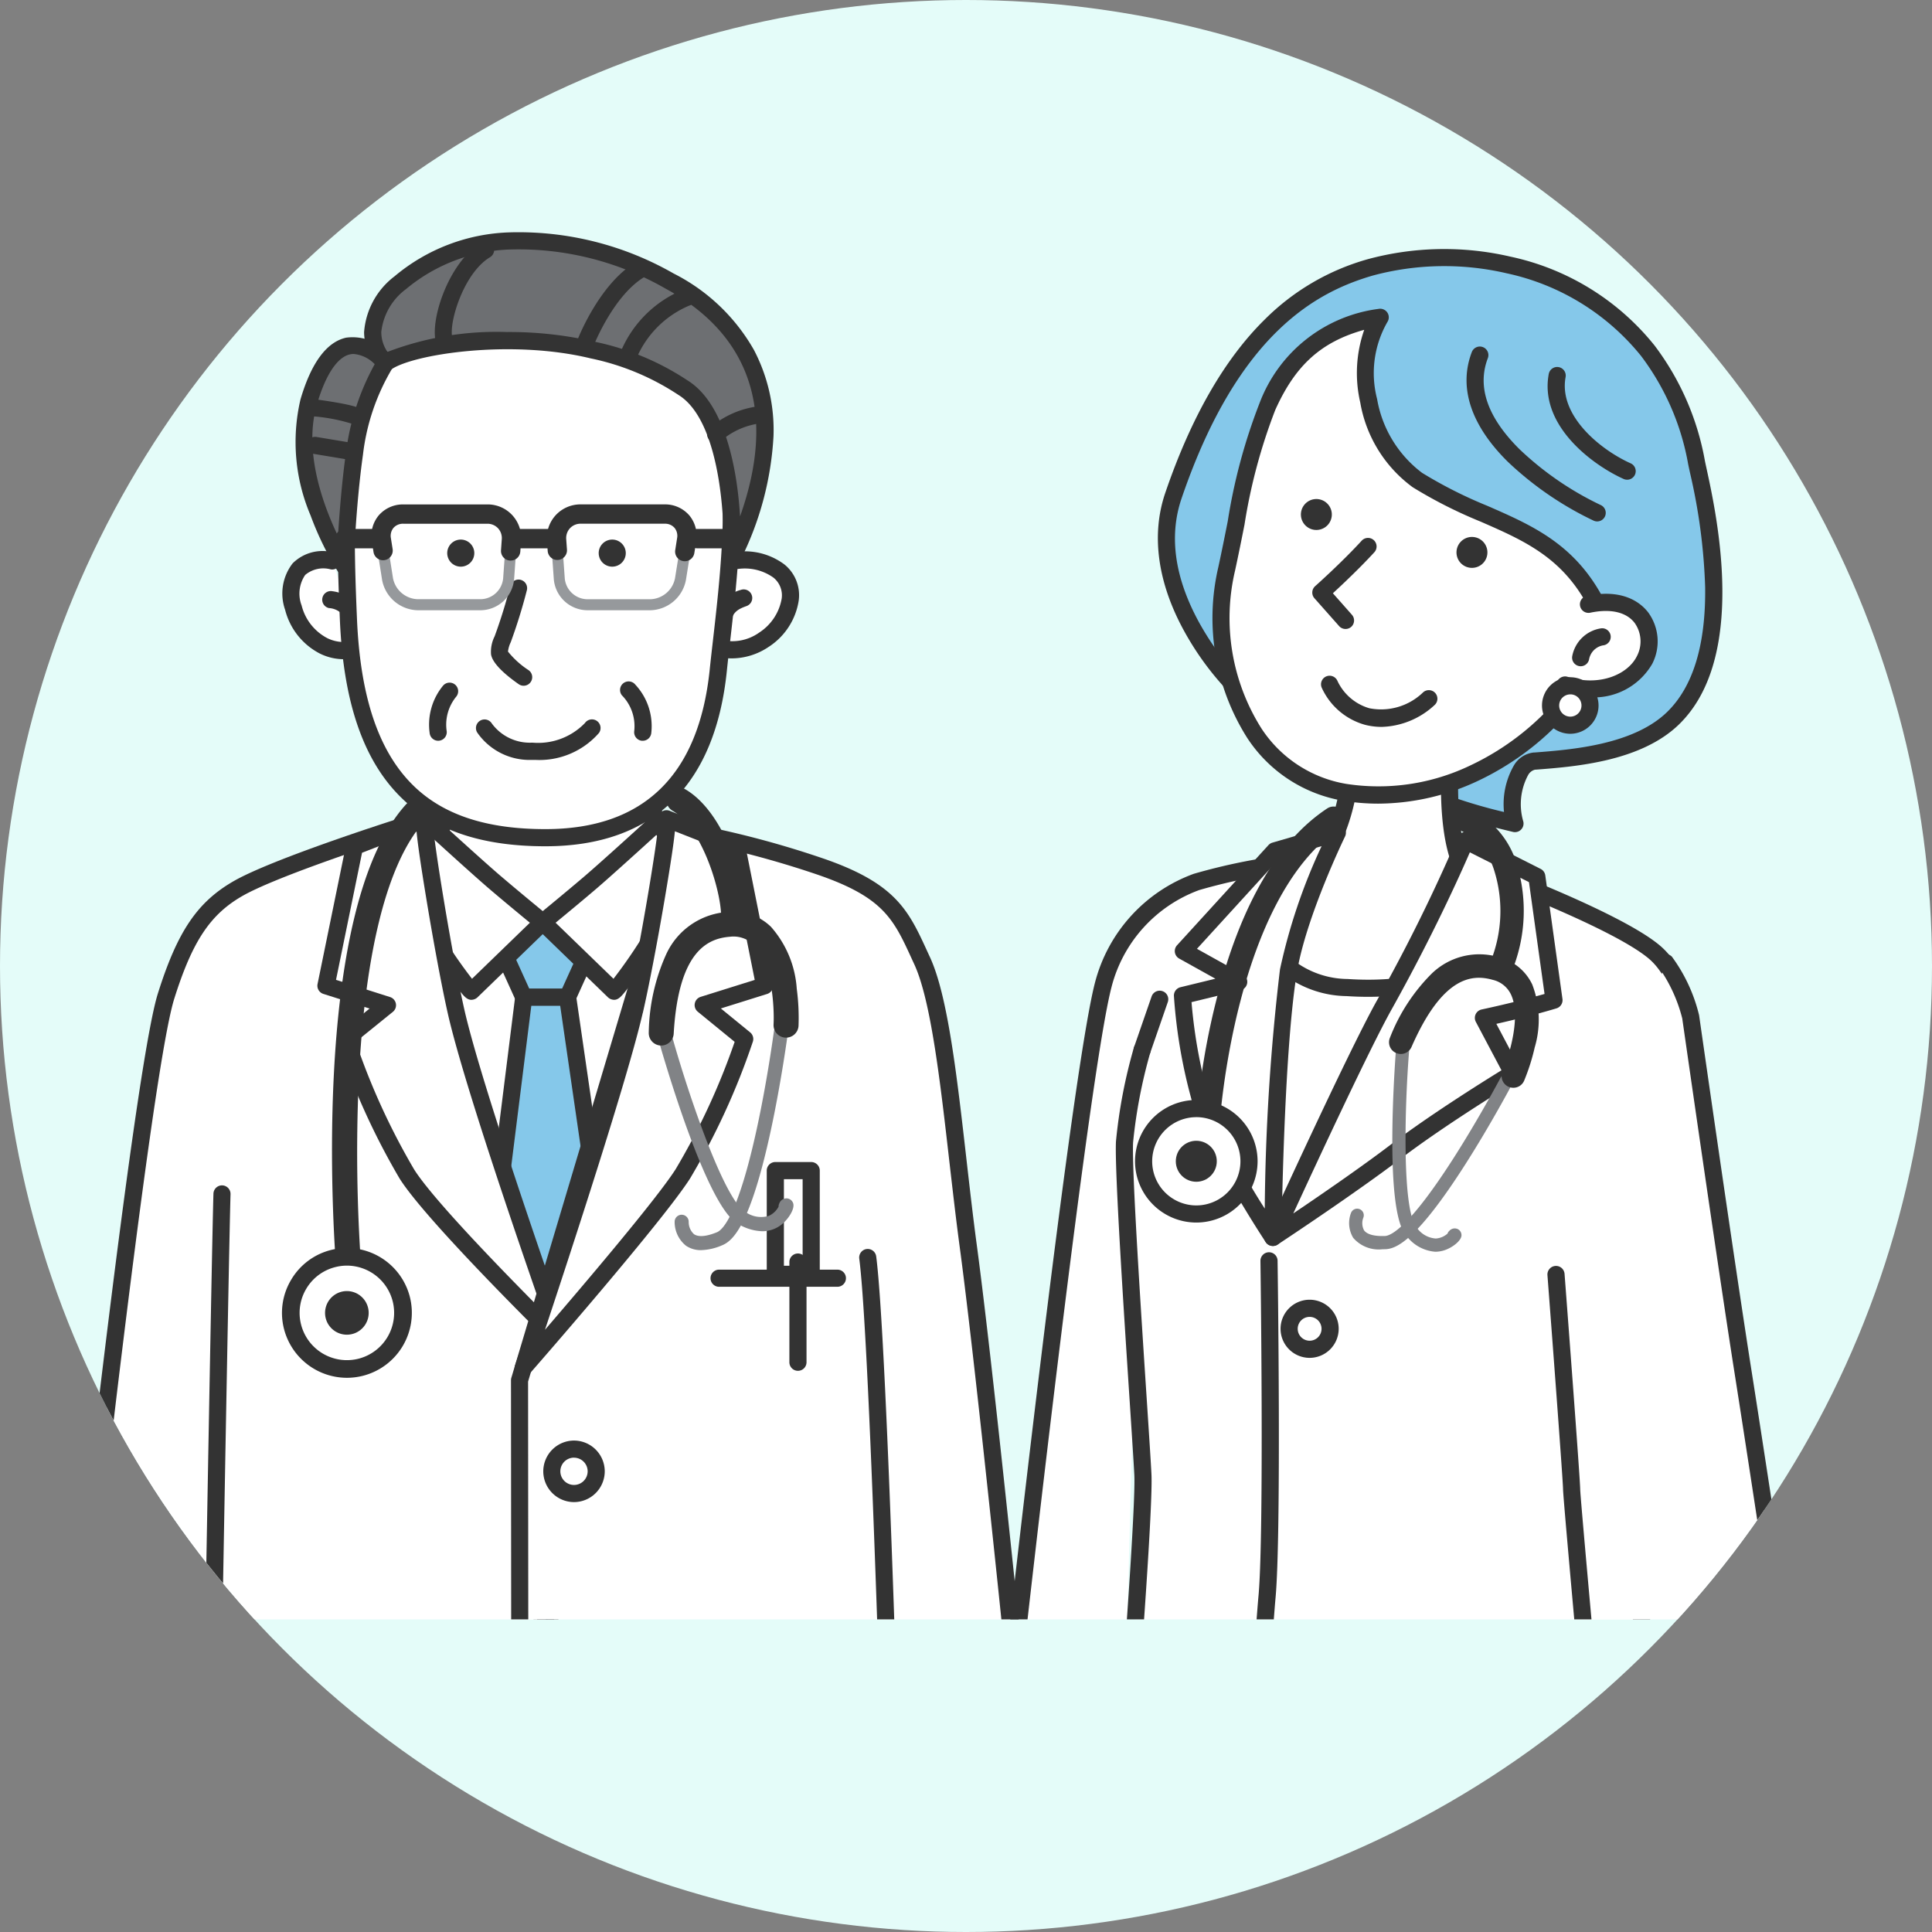 <svg xmlns="http://www.w3.org/2000/svg" xmlns:xlink="http://www.w3.org/1999/xlink" width="132" height="132" viewBox="0 0 132 132">
  <rect x="0" y="0" width="132" height="132" fill="#808080" stroke="none"/>
  <defs>
    <clipPath id="clip-path">
      <circle id="楕円形_7" data-name="楕円形 7" cx="66" cy="66" r="66" transform="translate(0 -0.012)" fill="#fafafa"/>
    </clipPath>
    <clipPath id="clip-path-2">
      <rect id="長方形_18" data-name="長方形 18" width="75.016" height="110.64" transform="translate(369.056 -192.194)" fill="none"/>
    </clipPath>
    <clipPath id="clip-path-3">
      <rect id="長方形_19" data-name="長方形 19" width="67.125" height="108.895" transform="translate(429.426 -190.449)" fill="none"/>
    </clipPath>
  </defs>
  <g id="icon" transform="translate(0 0.012)">
    <circle id="楕円形_1" data-name="楕円形 1" cx="66" cy="66" r="66" transform="translate(0 -0.012)" fill="#e4fcf9"/>
    <g id="マスクグループ_1" data-name="マスクグループ 1" clip-path="url(#clip-path)">
      <g id="グループ_94" data-name="グループ 94" transform="translate(-369.056 192.182)">
        <g id="グループ_74" data-name="グループ 74">
          <g id="グループ_73" data-name="グループ 73" clip-path="url(#clip-path-2)">
            <g id="グループ_72" data-name="グループ 72">
              <path id="パス_89" data-name="パス 89" d="M395.9-134.745h22.241L414.6-116.23l-7.981,20.288-7.849-16.933L395.9-134.745" fill="#fff"/>
              <g id="グループ_44" data-name="グループ 44">
                <g id="グループ_42" data-name="グループ 42">
                  <path id="パス_90" data-name="パス 90" d="M407.837-124.059h-3l-2.3-5.075h7.593Z" fill="#85c8ea"/>
                  <path id="パス_91" data-name="パス 91" d="M407.837-123.474h-3a.586.586,0,0,1-.534-.344l-2.3-5.075a.585.585,0,0,1,.041-.559.586.586,0,0,1,.492-.268h7.593a.588.588,0,0,1,.493.268.585.585,0,0,1,.041.559l-2.3,5.075A.586.586,0,0,1,407.837-123.474Zm-2.62-1.171h2.242l1.767-3.9h-5.777Z" fill="#333"/>
                </g>
                <g id="グループ_43" data-name="グループ 43">
                  <path id="パス_92" data-name="パス 92" d="M407.837-124.059h-3l-4.22,33.74,5.719,8.974,6.378-9.114Z" fill="#85c8ea"/>
                  <path id="パス_93" data-name="パス 93" d="M406.338-80.759h-.013a.585.585,0,0,1-.481-.271L400.125-90a.589.589,0,0,1-.087-.388l4.219-33.74a.586.586,0,0,1,.582-.513h3a.586.586,0,0,1,.58.5l4.879,33.6a.587.587,0,0,1-.1.42l-6.378,9.113A.586.586,0,0,1,406.338-80.759Zm-5.112-9.7,5.135,8.057,5.742-8.2-4.773-32.87h-1.974Z" fill="#333"/>
                </g>
              </g>
              <g id="グループ_45" data-name="グループ 45">
                <rect id="長方形_17" data-name="長方形 17" width="14.505" height="9.373" transform="translate(399.203 -138.517)" fill="#fff"/>
                <path id="パス_94" data-name="パス 94" d="M413.709-128.558H399.2a.585.585,0,0,1-.585-.586v-9.373a.585.585,0,0,1,.585-.585h14.506a.585.585,0,0,1,.585.585v9.373A.585.585,0,0,1,413.709-128.558Zm-13.92-1.172h13.334v-8.2H399.789Z" fill="#333"/>
              </g>
              <g id="グループ_46" data-name="グループ 46">
                <path id="パス_95" data-name="パス 95" d="M406.138-129.186l4.863,4.71a27.884,27.884,0,0,0,3.12-4.527c1.082-2,2.259-4.3,2.2-4.312l-2.386-2.661s-3.211,2.936-4.5,4.037S406.138-129.186,406.138-129.186Z" fill="#fff"/>
                <path id="パス_96" data-name="パス 96" d="M411.017-123.883a.623.623,0,0,1-.238-.051.585.585,0,0,1-.186-.121l-4.863-4.71a.588.588,0,0,1-.177-.446.583.583,0,0,1,.214-.428c.02-.017,2.028-1.66,3.293-2.745s4.45-3.995,4.482-4.024a.58.58,0,0,1,.424-.153.588.588,0,0,1,.407.194l2.376,2.649a.6.6,0,0,1,.1.143c.138.279.039.485-.178.936-.122.253-.3.609-.515,1.029-.45.883-1.019,1.962-1.52,2.887a32.761,32.761,0,0,1-1.953,3.058c-.308.433-.607.834-.842,1.131C411.551-124.167,411.326-123.883,411.017-123.883Zm-4-5.267,3.954,3.829a34.144,34.144,0,0,0,2.635-3.961c.882-1.627,1.721-3.261,2.034-3.917l-1.745-1.946c-.926.843-3.08,2.8-4.073,3.651C408.94-130.738,407.7-129.715,407.017-129.15Z" fill="#333"/>
              </g>
              <g id="グループ_47" data-name="グループ 47">
                <path id="パス_97" data-name="パス 97" d="M406.138-129.186l-4.863,4.71a27.818,27.818,0,0,1-3.12-4.527c-1.082-2-2.259-4.3-2.2-4.312l2.386-2.661s3.211,2.936,4.5,4.037S406.138-129.186,406.138-129.186Z" fill="#fff"/>
                <path id="パス_98" data-name="パス 98" d="M401.259-123.883c-.31,0-.535-.284-.824-.651-.235-.3-.534-.7-.842-1.131a32.554,32.554,0,0,1-1.953-3.058c-.5-.925-1.07-2-1.521-2.887-.214-.42-.392-.776-.514-1.029-.217-.451-.316-.657-.178-.936a.574.574,0,0,1,.1-.143l2.375-2.649a.59.59,0,0,1,.407-.194.583.583,0,0,1,.425.153c.032.029,3.219,2.942,4.482,4.024s3.273,2.728,3.293,2.745a.583.583,0,0,1,.214.428.589.589,0,0,1-.178.446l-4.863,4.71a.57.57,0,0,1-.185.121A.627.627,0,0,1,401.259-123.883Zm-4.624-9.316c.314.656,1.153,2.29,2.035,3.917a33.887,33.887,0,0,0,2.635,3.961l3.954-3.829c-.686-.565-1.924-1.588-2.806-2.344-.992-.851-3.147-2.808-4.073-3.651Z" fill="#333"/>
              </g>
              <g id="グループ_48" data-name="グループ 48">
                <path id="パス_99" data-name="パス 99" d="M396.219-135.619s-8.25,2.632-10.867,4.121c-2.29,1.3-3.623,3.156-4.947,7.363-1.924,6.111-7.48,58.242-7.48,58.242l10.748.623-.536,26.887h23.415l-.31-62.845Z" fill="#fff"/>
                <path id="パス_100" data-name="パス 100" d="M406.552-37.8H383.137a.586.586,0,0,1-.419-.176.585.585,0,0,1-.167-.421l.525-26.324-10.185-.59a.587.587,0,0,1-.413-.206.585.585,0,0,1-.136-.441c.227-2.131,5.585-52.259,7.5-58.356,1.338-4.252,2.7-6.266,5.217-7.7,2.639-1.5,10.638-4.061,10.978-4.17a.586.586,0,0,1,.453.041.59.59,0,0,1,.287.353L406.8-101.392a.59.59,0,0,1,.023.161l.309,62.845a.583.583,0,0,1-.17.416A.585.585,0,0,1,406.552-37.8Zm-22.818-1.172h22.229l-.306-62.174-9.832-33.732c-1.906.622-8.044,2.668-10.183,3.886-2.218,1.263-3.442,3.1-4.679,7.03-1.773,5.631-6.759,51.649-7.39,57.517l10.134.588a.584.584,0,0,1,.551.6Z" fill="#333"/>
              </g>
              <g id="グループ_49" data-name="グループ 49">
                <path id="パス_101" data-name="パス 101" d="M400.224-123.073c-.868-3.837-2.408-13.151-2.135-13.156l-4.807,1.868-1.947,9.511,4.191,1.335-2.85,2.306a48.513,48.513,0,0,0,4.185,9.236c1.875,2.964,10.658,11.563,10.658,11.563S401.542-117.247,400.224-123.073Z" fill="#fff"/>
                <path id="パス_102" data-name="パス 102" d="M407.519-99.824a.587.587,0,0,1-.41-.167c-.36-.353-8.854-8.682-10.743-11.668a48.442,48.442,0,0,1-4.247-9.369.585.585,0,0,1,.189-.636l2-1.623-3.156-1a.587.587,0,0,1-.4-.676l1.947-9.512a.584.584,0,0,1,.362-.428l4.773-1.855a.606.606,0,0,1,.235-.053.59.59,0,0,1,.586.472.586.586,0,0,1-.023.309c0,1.074,1.318,9.135,2.154,12.832h0c1.3,5.725,7.217,22.428,7.276,22.6a.587.587,0,0,1-.236.69A.586.586,0,0,1,407.519-99.824ZM393.362-121.01a46.91,46.91,0,0,0,3.994,8.724c1.3,2.054,6.1,6.983,8.763,9.658-1.7-4.884-5.442-15.789-6.466-20.315h0c-.4-1.766-.981-4.876-1.482-7.924-.391-2.382-.581-3.729-.655-4.511l-3.724,1.447-1.778,8.683,3.69,1.175a.586.586,0,0,1,.4.45.586.586,0,0,1-.208.563Z" fill="#333"/>
              </g>
              <g id="グループ_51" data-name="グループ 51">
                <path id="パス_103" data-name="パス 103" d="M392.887-104.6a.853.853,0,0,1-.849-.783c-.083-1-1.947-24.514,4.776-31.871a.854.854,0,0,1,1.206-.054.852.852,0,0,1,.054,1.205c-2.54,2.78-4.1,8.916-4.51,17.746a112.69,112.69,0,0,0,.175,12.833.853.853,0,0,1-.78.921Z" fill="#333"/>
                <g id="グループ_50" data-name="グループ 50">
                  <circle id="楕円形_8" data-name="楕円形 8" cx="3.831" cy="3.831" r="3.831" transform="translate(388.924 -106.325)" fill="#fff"/>
                  <path id="パス_104" data-name="パス 104" d="M392.756-98.059a4.443,4.443,0,0,1-4.3-3.353,4.4,4.4,0,0,1,.5-3.357,4.4,4.4,0,0,1,2.723-2.025,4.44,4.44,0,0,1,5.382,3.218h0a4.438,4.438,0,0,1-3.218,5.382A4.421,4.421,0,0,1,392.756-98.059Zm0-7.664a3.245,3.245,0,0,0-.788.1,3.212,3.212,0,0,0-1.983,1.474,3.213,3.213,0,0,0-.36,2.445,3.232,3.232,0,0,0,3.919,2.343,3.232,3.232,0,0,0,2.343-3.919A3.235,3.235,0,0,0,392.755-105.723Z" fill="#333"/>
                </g>
                <path id="パス_105" data-name="パス 105" d="M394.2-102.857a1.489,1.489,0,0,1-1.081,1.808,1.49,1.49,0,0,1-1.809-1.081,1.492,1.492,0,0,1,1.082-1.809A1.491,1.491,0,0,1,394.2-102.857Z" fill="#333"/>
              </g>
              <g id="グループ_52" data-name="グループ 52">
                <path id="パス_106" data-name="パス 106" d="M383.4-66.049s.691-40.126.826-44.568" fill="#fff"/>
                <path id="パス_107" data-name="パス 107" d="M383.4-65.463h-.011a.585.585,0,0,1-.575-.6c.007-.4.692-40.181.825-44.575a.586.586,0,0,1,.6-.568.586.586,0,0,1,.568.6c-.133,4.387-.818,44.159-.825,44.56A.586.586,0,0,1,383.4-65.463Z" fill="#333"/>
              </g>
              <g id="グループ_64" data-name="グループ 64">
                <g id="グループ_62" data-name="グループ 62">
                  <g id="グループ_53" data-name="グループ 53">
                    <path id="パス_108" data-name="パス 108" d="M418.675-153.729c2.22-.683,4.628.441,4.369,2.505a4.083,4.083,0,0,1-4.884,3.309" fill="#fff"/>
                    <path id="パス_109" data-name="パス 109" d="M419.06-147.211a4.022,4.022,0,0,1-1.053-.139.586.586,0,0,1-.413-.718.587.587,0,0,1,.719-.413,3.166,3.166,0,0,0,2.613-.493,3.464,3.464,0,0,0,1.537-2.322,1.552,1.552,0,0,0-.568-1.437,3.373,3.373,0,0,0-3.048-.436.585.585,0,0,1-.732-.388.586.586,0,0,1,.387-.732,4.517,4.517,0,0,1,4.146.659,2.7,2.7,0,0,1,.977,2.479,4.6,4.6,0,0,1-2.046,3.15A4.541,4.541,0,0,1,419.06-147.211Z" fill="#333"/>
                  </g>
                  <g id="グループ_54" data-name="グループ 54">
                    <path id="パス_110" data-name="パス 110" d="M418.489-150.085a1.912,1.912,0,0,1,1.377-1.252" fill="#fff"/>
                    <path id="パス_111" data-name="パス 111" d="M418.489-149.5a.59.59,0,0,1-.17-.026.584.584,0,0,1-.391-.73,2.508,2.508,0,0,1,1.74-1.633.585.585,0,0,1,.749.352.586.586,0,0,1-.352.75c-.479.173-.857.346-1.016.87A.586.586,0,0,1,418.489-149.5Z" fill="#333"/>
                  </g>
                  <g id="グループ_55" data-name="グループ 55">
                    <path id="パス_112" data-name="パス 112" d="M391.757-153.87c-2.291-.385-3.184,1.176-2.656,3.188s2.542,3.587,4.727,2.673" fill="#fff"/>
                    <path id="パス_113" data-name="パス 113" d="M392.544-147.155a3.693,3.693,0,0,1-1.648-.393,4.652,4.652,0,0,1-2.361-2.985,3.364,3.364,0,0,1,.514-3.17,2.9,2.9,0,0,1,2.8-.745.587.587,0,0,1,.481.675.587.587,0,0,1-.675.481,1.927,1.927,0,0,0-1.746.379,2.258,2.258,0,0,0-.246,2.083,3.471,3.471,0,0,0,1.747,2.232,2.569,2.569,0,0,0,2.187.048.586.586,0,0,1,.766.315.585.585,0,0,1-.314.766A3.89,3.89,0,0,1,392.544-147.155Z" fill="#333"/>
                  </g>
                  <g id="グループ_56" data-name="グループ 56">
                    <path id="パス_114" data-name="パス 114" d="M393.188-150.161a1.912,1.912,0,0,0-1.53-1.059" fill="#fff"/>
                    <path id="パス_115" data-name="パス 115" d="M393.189-149.575a.586.586,0,0,1-.534-.344,1.343,1.343,0,0,0-1.121-.729.585.585,0,0,1-.449-.7.587.587,0,0,1,.7-.449,2.509,2.509,0,0,1,1.94,1.39.586.586,0,0,1-.291.776A.6.6,0,0,1,393.189-149.575Z" fill="#333"/>
                  </g>
                  <g id="グループ_57" data-name="グループ 57">
                    <path id="パス_116" data-name="パス 116" d="M393.333-162.705c-.79,3.234-.667,8.232-.47,12.829.492,11.542,5.8,14.916,13.455,14.916,7.289,0,11.07-4.172,11.815-11.449.4-3.9,1.489-11.073.469-15.441s-3.952-10.142-14.736-9.472C397.079-170.9,394.76-168.547,393.333-162.705Z" fill="#fff"/>
                    <path id="パス_117" data-name="パス 117" d="M406.318-134.374c-4.336,0-7.549-1.079-9.824-3.3-2.6-2.53-3.975-6.514-4.217-12.18-.193-4.531-.331-9.645.487-12.993h0c.8-3.282,1.832-5.27,3.445-6.647,1.7-1.448,4.047-2.193,7.62-2.415,4.943-.308,8.8.7,11.449,2.987a12.525,12.525,0,0,1,3.894,6.936c.89,3.812.237,9.518-.24,13.685-.081.7-.157,1.367-.216,1.949-.393,3.83-1.611,6.793-3.622,8.807C413-135.44,410.043-134.374,406.318-134.374ZM393.9-162.566c-.781,3.2-.644,8.214-.454,12.665.228,5.353,1.492,9.079,3.864,11.392,2.045,1.994,4.991,2.963,9.006,2.963,6.711,0,10.49-3.675,11.232-10.922.06-.589.137-1.256.218-1.963.467-4.082,1.107-9.672.263-13.286-1.532-6.565-6.154-9.516-14.129-9.02-6.228.387-8.565,2.3-10,8.171Z" fill="#333"/>
                  </g>
                  <g id="グループ_58" data-name="グループ 58">
                    <path id="パス_118" data-name="パス 118" d="M404.485-152.01c-.973,3.647-1.376,3.888-1.3,4.434s1.648,1.648,1.648,1.648" fill="#fff"/>
                    <path id="パス_119" data-name="パス 119" d="M404.831-145.342a.586.586,0,0,1-.335-.106c-1.473-1.031-1.842-1.683-1.892-2.048a2.358,2.358,0,0,1,.246-1.222,35.866,35.866,0,0,0,1.069-3.443.587.587,0,0,1,.717-.415.586.586,0,0,1,.415.717,37.037,37.037,0,0,1-1.1,3.544,2.015,2.015,0,0,0-.188.638,5.953,5.953,0,0,0,1.406,1.269.585.585,0,0,1,.143.816A.586.586,0,0,1,404.831-145.342Zm-1.067-2.313h0Zm-.007-.035" fill="#333"/>
                  </g>
                  <path id="パス_120" data-name="パス 120" d="M401.46-154.464a.925.925,0,0,1-.862.984.927.927,0,0,1-.984-.862.925.925,0,0,1,.862-.984A.925.925,0,0,1,401.46-154.464Z" fill="#333"/>
                  <path id="パス_121" data-name="パス 121" d="M411.809-154.464a.927.927,0,0,1-.862.984.925.925,0,0,1-.984-.862.924.924,0,0,1,.862-.984A.925.925,0,0,1,411.809-154.464Z" fill="#333"/>
                  <path id="パス_122" data-name="パス 122" d="M391.652-161.146a.577.577,0,0,1-.245-.054.586.586,0,0,1-.287-.777,28.855,28.855,0,0,0,1.108-4.115.586.586,0,0,1,.689-.46.587.587,0,0,1,.46.69,29.122,29.122,0,0,1-1.193,4.376A.586.586,0,0,1,391.652-161.146Z" fill="#fff"/>
                  <g id="グループ_59" data-name="グループ 59">
                    <path id="パス_123" data-name="パス 123" d="M395.4-167.393c1.592-1.179,8.532-2.251,14.152-.884a17.623,17.623,0,0,1,6.162,2.565c3.755,2.306,3.494,11.983,3.229,11.983s7.71-12.838-4.143-19.266c-7.893-4.28-14.86-3.066-18.4.118S395.4-167.393,395.4-167.393Z" fill="#6d6f72"/>
                    <path id="パス_124" data-name="パス 124" d="M418.94-153.143a.6.6,0,0,1-.5-.274.638.638,0,0,1,0-.677c.171-1.327.083-9.205-3.034-11.119a17.142,17.142,0,0,0-5.994-2.495c-5.482-1.333-12.236-.273-13.666.786a.586.586,0,0,1-.742-.037,3.626,3.626,0,0,1-1.072-2.545,5.28,5.28,0,0,1,2.076-3.808,12.817,12.817,0,0,1,7.927-3.008,21.308,21.308,0,0,1,11.142,2.81,13.1,13.1,0,0,1,5.487,5.219,11.785,11.785,0,0,1,1.34,5.9,21.428,21.428,0,0,1-2.228,8.4c-.037.078-.075.161-.108.231a1.042,1.042,0,0,1-.025.117A.624.624,0,0,1,418.94-153.143Zm-15.246-16.366a25.722,25.722,0,0,1,5.993.663,18.089,18.089,0,0,1,6.331,2.635c2.589,1.59,3.413,6.118,3.6,9.3,2.5-7.036.768-12.389-5.1-15.57A20.144,20.144,0,0,0,404-175.15a11.651,11.651,0,0,0-7.205,2.709,4.215,4.215,0,0,0-1.688,2.922,2.394,2.394,0,0,0,.422,1.368A20.9,20.9,0,0,1,403.694-169.509Z" fill="#333"/>
                  </g>
                  <g id="グループ_60" data-name="グループ 60">
                    <path id="パス_125" data-name="パス 125" d="M395.4-167.393a15.137,15.137,0,0,0-2.123,6.192c-.5,3.538-.649,7.725-.649,7.725s-3.98-6.133-2.476-11.263S394.07-168.9,395.4-167.393Z" fill="#6d6f72"/>
                    <path id="パス_126" data-name="パス 126" d="M392.625-152.89a.586.586,0,0,1-.491-.267,21.247,21.247,0,0,1-1.86-3.823,12.79,12.79,0,0,1-.688-7.924c.734-2.5,1.784-3.923,3.12-4.22a3.331,3.331,0,0,1,3.13,1.344.584.584,0,0,1,.039.725,14.814,14.814,0,0,0-2.021,5.936c-.491,3.466-.642,7.622-.643,7.663a.586.586,0,0,1-.429.544A.567.567,0,0,1,392.625-152.89Zm.6-15.119a1.245,1.245,0,0,0-.263.028c-.864.193-1.663,1.4-2.25,3.407-.937,3.2.411,6.869,1.436,9,.1-1.553.268-3.737.547-5.707a16.826,16.826,0,0,1,1.962-6.031A2.28,2.28,0,0,0,393.224-168.009Z" fill="#333"/>
                  </g>
                  <path id="パス_127" data-name="パス 127" d="M401.908-150.5h-4.325a2.533,2.533,0,0,1-2.421-2.071l-.306-1.946a.376.376,0,0,1,.314-.431.377.377,0,0,1,.431.314l.306,1.946a1.777,1.777,0,0,0,1.676,1.433h4.325a1.572,1.572,0,0,0,1.524-1.418l.136-1.9a.377.377,0,0,1,.4-.35.377.377,0,0,1,.349.4l-.136,1.9A2.318,2.318,0,0,1,401.908-150.5Z" fill="#96999c"/>
                  <path id="パス_128" data-name="パス 128" d="M413.5-150.5H409.17a2.318,2.318,0,0,1-2.276-2.119l-.139-1.947a.378.378,0,0,1,.349-.4.378.378,0,0,1,.4.35l.139,1.946a1.571,1.571,0,0,0,1.523,1.418H413.5a1.776,1.776,0,0,0,1.675-1.433l.3-1.876a.378.378,0,0,1,.432-.314.378.378,0,0,1,.314.431l-.3,1.876A2.535,2.535,0,0,1,413.5-150.5Z" fill="#96999c"/>
                  <g id="グループ_61" data-name="グループ 61">
                    <path id="パス_129" data-name="パス 129" d="M403.945-153.894l-.048,0a.66.66,0,0,1-.611-.706l.053-.749a.992.992,0,0,0-.256-.753.989.989,0,0,0-.732-.309H396.61a.862.862,0,0,0-.67.283.861.861,0,0,0-.176.706l.117.742a.662.662,0,0,1-.55.755.661.661,0,0,1-.755-.55l-.116-.742a2.186,2.186,0,0,1,.476-1.769,2.19,2.19,0,0,1,1.674-.745h5.741a2.293,2.293,0,0,1,1.7.729,2.3,2.3,0,0,1,.607,1.747l-.053.749A.661.661,0,0,1,403.945-153.894Z" fill="#333"/>
                    <path id="パス_130" data-name="パス 130" d="M415.84-153.849a.716.716,0,0,1-.1-.008.66.66,0,0,1-.55-.755l.127-.812a.858.858,0,0,0-.176-.706.861.861,0,0,0-.669-.283h-5.741a.985.985,0,0,0-.732.309.989.989,0,0,0-.257.753l.051.707a.661.661,0,0,1-.612.706.66.66,0,0,1-.705-.611l-.051-.708a2.3,2.3,0,0,1,.607-1.747,2.3,2.3,0,0,1,1.7-.729h5.741a2.186,2.186,0,0,1,1.673.745,2.19,2.19,0,0,1,.477,1.769l-.128.812A.66.66,0,0,1,415.84-153.849Z" fill="#333"/>
                    <path id="パス_131" data-name="パス 131" d="M395.013-154.732h-2.388a.661.661,0,0,1-.66-.661.661.661,0,0,1,.66-.66h2.388a.661.661,0,0,1,.661.66A.661.661,0,0,1,395.013-154.732Z" fill="#333"/>
                    <path id="パス_132" data-name="パス 132" d="M406.777-154.732h-2.388a.661.661,0,0,1-.66-.661.661.661,0,0,1,.66-.66h2.388a.661.661,0,0,1,.661.66A.661.661,0,0,1,406.777-154.732Z" fill="#333"/>
                    <path id="パス_133" data-name="パス 133" d="M419.072-154.732h-2.388a.661.661,0,0,1-.66-.661.661.661,0,0,1,.66-.66h2.388a.661.661,0,0,1,.661.66A.661.661,0,0,1,419.072-154.732Z" fill="#333"/>
                  </g>
                  <path id="パス_134" data-name="パス 134" d="M412.97-141.583a.462.462,0,0,1-.065,0,.586.586,0,0,1-.518-.647,3.011,3.011,0,0,0-.843-2.461.586.586,0,0,1,.1-.822.586.586,0,0,1,.823.1,4.155,4.155,0,0,1,1.085,3.315A.586.586,0,0,1,412.97-141.583Z" fill="#333"/>
                  <path id="パス_135" data-name="パス 135" d="M398.993-141.583a.586.586,0,0,1-.581-.521,4.189,4.189,0,0,1,.908-3.235.585.585,0,0,1,.824-.083.586.586,0,0,1,.083.825,3.018,3.018,0,0,0-.651,2.363.586.586,0,0,1-.517.647A.5.5,0,0,1,398.993-141.583Z" fill="#333"/>
                  <path id="パス_136" data-name="パス 136" d="M412-167.337a.575.575,0,0,1-.228-.047.586.586,0,0,1-.311-.768,7.846,7.846,0,0,1,4.365-4.287.586.586,0,0,1,.72.411.586.586,0,0,1-.411.719,6.774,6.774,0,0,0-3.6,3.614A.588.588,0,0,1,412-167.337Z" fill="#333"/>
                  <path id="パス_137" data-name="パス 137" d="M409.077-168.222a.571.571,0,0,1-.213-.041.585.585,0,0,1-.332-.758c.063-.162,1.582-3.991,4.16-5.374a.586.586,0,0,1,.793.239.586.586,0,0,1-.239.793c-2.2,1.178-3.609,4.733-3.623,4.769A.587.587,0,0,1,409.077-168.222Z" fill="#333"/>
                  <path id="パス_138" data-name="パス 138" d="M417.952-161.942a.583.583,0,0,1-.438-.2.586.586,0,0,1,.049-.827,6.254,6.254,0,0,1,3.343-1.468.585.585,0,0,1,.663.5.586.586,0,0,1-.5.662,5.039,5.039,0,0,0-2.731,1.185A.582.582,0,0,1,417.952-161.942Z" fill="#333"/>
                  <path id="パス_139" data-name="パス 139" d="M393.628-163.033a.583.583,0,0,1-.417-.174,12.074,12.074,0,0,0-2.731-.539.586.586,0,0,1-.5-.661.585.585,0,0,1,.661-.5c2.9.4,3.267.654,3.473.962a.586.586,0,0,1-.162.813A.589.589,0,0,1,393.628-163.033Zm-.393-.161h0Z" fill="#333"/>
                  <path id="パス_140" data-name="パス 140" d="M393.245-160.733a.644.644,0,0,1-.1-.008l-2.653-.442a.586.586,0,0,1-.482-.674.586.586,0,0,1,.674-.482l2.654.442a.586.586,0,0,1,.481.674A.586.586,0,0,1,393.245-160.733Z" fill="#333"/>
                  <path id="パス_141" data-name="パス 141" d="M399.436-168.281a.587.587,0,0,1-.547-.376c-.561-1.459.786-5.606,3.047-6.963a.586.586,0,0,1,.8.2.585.585,0,0,1-.2.8c-1.871,1.123-2.877,4.7-2.555,5.538a.586.586,0,0,1-.337.757A.6.6,0,0,1,399.436-168.281Z" fill="#333"/>
                </g>
                <g id="グループ_63" data-name="グループ 63">
                  <path id="パス_142" data-name="パス 142" d="M402.163-142.455c1.411,2.352,6.022,1.882,7.339,0" fill="#fff"/>
                  <path id="パス_143" data-name="パス 143" d="M405.632-140.275c-.082,0-.164,0-.247,0a4.35,4.35,0,0,1-3.726-1.874.587.587,0,0,1,.2-.806.587.587,0,0,1,.806.2,3.219,3.219,0,0,0,2.76,1.3,4.447,4.447,0,0,0,3.594-1.338.587.587,0,0,1,.818-.145.588.588,0,0,1,.145.819A5.4,5.4,0,0,1,405.632-140.275Z" fill="#333"/>
                </g>
              </g>
              <g id="グループ_65" data-name="グループ 65">
                <path id="パス_144" data-name="パス 144" d="M439.893-63.487s-3.212-32.633-4.686-43.581c-.955-7.1-1.555-16.032-3.144-19.476-1.394-3.02-2-4.769-7.1-6.491a63.716,63.716,0,0,0-9.207-2.385L404.551-97.888l.047,59.373,25.424.132.11-24.971Z" fill="#fff"/>
                <path id="パス_145" data-name="パス 145" d="M430.022-37.8h0l-25.425-.132a.586.586,0,0,1-.582-.586l-.047-59.372a.593.593,0,0,1,.024-.168L415.2-135.588a.586.586,0,0,1,.655-.41,65.016,65.016,0,0,1,9.3,2.408c5.115,1.727,5.969,3.59,7.262,6.41.059.128.118.258.18.39,1.217,2.637,1.84,8.105,2.5,13.894.22,1.925.447,3.916.694,5.75,1.458,10.833,4.656,43.276,4.688,43.6a.587.587,0,0,1-.146.448.585.585,0,0,1-.429.195l-9.186.125-.108,24.4a.583.583,0,0,1-.173.413A.585.585,0,0,1,430.022-37.8Zm-24.839-1.3,24.255.126.108-24.385a.587.587,0,0,1,.578-.583l9.124-.124c-.457-4.61-3.279-32.956-4.621-42.926-.249-1.845-.476-3.842-.7-5.774-.621-5.442-1.262-11.069-2.4-13.535-.062-.133-.122-.264-.181-.393-1.248-2.723-1.936-4.223-6.572-5.788a66.245,66.245,0,0,0-8.608-2.272L405.136-97.8Z" fill="#333"/>
              </g>
              <g id="グループ_66" data-name="グループ 66">
                <path id="パス_146" data-name="パス 146" d="M412.394-123.107c.886-3.833,2.469-13.14,2.2-13.146l4.8,1.89,1.9,9.521-4.2,1.315,2.839,2.32a48.521,48.521,0,0,1-4.228,9.216c-1.889,2.955-10.909,13.266-10.909,13.266S411.048-117.287,412.394-123.107Z" fill="#fff"/>
                <path id="パス_147" data-name="パス 147" d="M404.8-98.139a.582.582,0,0,1-.292-.078.586.586,0,0,1-.263-.695c.063-.185,6.258-18.6,7.582-24.327h0c.854-3.693,2.211-11.748,2.214-12.822a.582.582,0,0,1-.021-.308.589.589,0,0,1,.588-.47.607.607,0,0,1,.235.054l4.764,1.877a.584.584,0,0,1,.36.431l1.9,9.521a.585.585,0,0,1-.4.673l-3.16.99,2,1.632a.586.586,0,0,1,.186.637,48.427,48.427,0,0,1-4.291,9.349c-1.891,2.957-10.591,12.914-10.961,13.336A.585.585,0,0,1,404.8-98.139Zm8.168-24.836c-1.034,4.475-4.875,16.209-6.677,21.635,2.753-3.2,7.617-8.922,8.924-10.966a46.878,46.878,0,0,0,4.035-8.706l-2.523-2.061a.588.588,0,0,1-.2-.565.588.588,0,0,1,.4-.448l3.694-1.157-1.736-8.692-3.718-1.464c-.077.782-.274,2.127-.676,4.508-.515,3.045-1.111,6.153-1.519,7.916Z" fill="#333"/>
              </g>
              <g id="グループ_67" data-name="グループ 67">
                <line id="線_10" data-name="線 10" x2="8.081" transform="translate(418.187 -104.863)" fill="#8b8e91"/>
                <path id="パス_148" data-name="パス 148" d="M426.268-104.277h-8.081a.586.586,0,0,1-.586-.586.586.586,0,0,1,.586-.585h8.081a.585.585,0,0,1,.586.585A.586.586,0,0,1,426.268-104.277Z" fill="#333"/>
              </g>
              <path id="パス_149" data-name="パス 149" d="M424.48-104.542h-2.451a.586.586,0,0,1-.586-.586v-7.087a.586.586,0,0,1,.586-.586h2.451a.586.586,0,0,1,.585.586v7.087A.585.585,0,0,1,424.48-104.542Zm-1.865-1.171h1.279v-5.916h-1.279Z" fill="#333"/>
              <path id="パス_150" data-name="パス 150" d="M423.574-98.536a.586.586,0,0,1-.585-.586v-6.845a.585.585,0,0,1,.585-.585.585.585,0,0,1,.586.585v6.845A.586.586,0,0,1,423.574-98.536Z" fill="#333"/>
              <g id="グループ_68" data-name="グループ 68">
                <circle id="楕円形_9" data-name="楕円形 9" cx="1.518" cy="1.518" r="1.518" transform="translate(406.755 -93.189)" fill="#fff"/>
                <path id="パス_151" data-name="パス 151" d="M408.274-89.566a2.107,2.107,0,0,1-2.1-2.1,2.107,2.107,0,0,1,2.1-2.105,2.107,2.107,0,0,1,2.1,2.105A2.107,2.107,0,0,1,408.274-89.566Zm0-3.037a.933.933,0,0,0-.933.933.933.933,0,0,0,.933.932.933.933,0,0,0,.932-.932A.933.933,0,0,0,408.274-92.6Z" fill="#333"/>
              </g>
              <g id="グループ_69" data-name="グループ 69">
                <circle id="楕円形_10" data-name="楕円形 10" cx="1.518" cy="1.518" r="1.518" transform="translate(406.755 -76.298)" fill="#fff"/>
                <path id="パス_152" data-name="パス 152" d="M408.274-72.676a2.107,2.107,0,0,1-2.1-2.1,2.107,2.107,0,0,1,2.1-2.1,2.107,2.107,0,0,1,2.1,2.1A2.107,2.107,0,0,1,408.274-72.676Zm0-3.037a.934.934,0,0,0-.933.933.934.934,0,0,0,.933.933.934.934,0,0,0,.932-.933A.934.934,0,0,0,408.274-75.713Z" fill="#333"/>
              </g>
              <g id="グループ_70" data-name="グループ 70">
                <path id="パス_153" data-name="パス 153" d="M419.163-128.351a.741.741,0,0,1-.094-.005.853.853,0,0,1-.756-.941c.162-1.478-1.146-6.245-3.3-7.5a.853.853,0,0,1-.309-1.167.853.853,0,0,1,1.167-.308c2.959,1.722,4.348,7.277,4.142,9.162A.853.853,0,0,1,419.163-128.351Z" fill="#333"/>
                <path id="パス_154" data-name="パス 154" d="M421.134-108.072a3.393,3.393,0,0,1-1.646-.5c-.363-.211-1.465-.852-3.591-6.788-1.026-2.868-1.8-5.622-1.813-5.649a.479.479,0,0,1,.332-.592.479.479,0,0,1,.592.331c1.171,4.154,3.554,11.049,4.962,11.868a1.834,1.834,0,0,0,1.6.285,1.426,1.426,0,0,0,.68-.631.475.475,0,0,1,.054-.233.521.521,0,0,1,.531-.335.49.49,0,0,1,.418.349c.11.378-.334,1.072-.8,1.439A2.1,2.1,0,0,1,421.134-108.072Z" fill="#818386"/>
                <path id="パス_155" data-name="パス 155" d="M416.96-106.781a1.78,1.78,0,0,1-1.033-.3,2.077,2.077,0,0,1-.777-1.649.478.478,0,0,1,.491-.469.482.482,0,0,1,.469.492,1.112,1.112,0,0,0,.364.837c.306.208.85.16,1.571-.136.39-.161,1.437-1.173,2.721-7.085.727-3.343,1.161-6.61,1.166-6.643a.481.481,0,0,1,.539-.413.481.481,0,0,1,.413.539c-.005.033-.444,3.334-1.178,6.715-1.373,6.318-2.538,7.463-3.3,7.775A3.881,3.881,0,0,1,416.96-106.781Z" fill="#818386"/>
                <path id="パス_156" data-name="パス 156" d="M414.232-120.761h-.05a.854.854,0,0,1-.8-.9,13.439,13.439,0,0,1,1.194-5.342,4.966,4.966,0,0,1,4.215-2.885,3.669,3.669,0,0,1,2.943,1.02,7.1,7.1,0,0,1,1.759,4.233,15.044,15.044,0,0,1,.121,2.534.854.854,0,0,1-.9.8.853.853,0,0,1-.806-.9c.058-1.089-.075-4.193-1.368-5.453a1.96,1.96,0,0,0-1.613-.539c-1.492.12-3.514.936-3.842,6.625A.854.854,0,0,1,414.232-120.761Z" fill="#333"/>
              </g>
              <g id="グループ_71" data-name="グループ 71">
                <path id="パス_157" data-name="パス 157" d="M430.132-63.354s-.994-36.861-1.788-42.922" fill="#fff"/>
                <path id="パス_158" data-name="パス 158" d="M430.132-62.768a.586.586,0,0,1-.586-.57c-.01-.369-1-36.9-1.783-42.861a.586.586,0,0,1,.5-.657.585.585,0,0,1,.657.5c.79,6.022,1.753,41.476,1.793,42.982a.584.584,0,0,1-.569.6Z" fill="#333"/>
              </g>
            </g>
          </g>
        </g>
        <g id="グループ_93" data-name="グループ 93">
          <g id="グループ_92" data-name="グループ 92" clip-path="url(#clip-path-3)">
            <g id="グループ_91" data-name="グループ 91">
              <g id="グループ_75" data-name="グループ 75">
                <path id="パス_159" data-name="パス 159" d="M445.9-74.6l-7.689-2.856s4.571-41.125,6.225-47.453a10.166,10.166,0,0,1,6.371-7.03,39.939,39.939,0,0,1,12.742-1.538c1.794.14,7.234.9,7.234.9s8.587,3.2,11.244,5.383c3.651,3,2.65,12.035,2.006,14.609-2.084,8.335-3.118,9.882-3.867,15.47-.309,2.3,3.067,38.052,3.067,38.052A88.65,88.65,0,0,1,457.6-56.815c-7.645-.513-13.111-2.327-12.832-2.884s2.539-28.5,2.378-31.743c-.134-2.71-1.39-20.155-1.254-22.744a35.049,35.049,0,0,1,1.2-6.268" fill="#fff"/>
                <path id="パス_160" data-name="パス 160" d="M462.649-56.064c-1.658,0-3.361-.05-5.09-.166a55.466,55.466,0,0,1-9.063-1.335c-2.5-.608-3.918-1.189-4.227-1.729a.7.7,0,0,1-.054-.606c.132-.6.668-6.35,1.283-14.224l-7.492-2.782a.588.588,0,0,1-.378-.614c.187-1.681,4.6-41.239,6.24-47.536a10.79,10.79,0,0,1,6.753-7.438,40.658,40.658,0,0,1,12.972-1.566c1.792.14,7.048.871,7.27.9a.578.578,0,0,1,.124.031c.355.132,8.709,3.263,11.411,5.48,1.713,1.405,2.664,4.06,2.827,7.89a28.827,28.827,0,0,1-.625,7.313c-.819,3.278-1.484,5.534-2.018,7.347a46.436,46.436,0,0,0-1.837,8.059c-.245,1.83,2.133,27.993,3.07,37.919a.585.585,0,0,1-.433.621A90.691,90.691,0,0,1,462.649-56.064Zm-17.261-3.761c.909.54,5.35,1.962,12.25,2.426A89.381,89.381,0,0,0,482.6-59.511c-.424-4.522-3.314-35.47-3.017-37.683a47.371,47.371,0,0,1,1.874-8.234c.531-1.8,1.192-4.046,2.006-7.3.666-2.665,1.514-11.287-1.809-14.014-2.439-2-10.254-4.977-11.018-5.265-.617-.085-5.483-.756-7.135-.885a39.176,39.176,0,0,0-12.511,1.51A9.588,9.588,0,0,0,445-124.76c-1.531,5.859-5.653,42.4-6.159,46.915l6.749,2.507c.663-8.605,1.033-14.747.967-16.075-.036-.737-.157-2.581-.309-4.915-.417-6.361-1.045-15.973-.945-17.889a35.193,35.193,0,0,1,1.223-6.4.585.585,0,0,1,.725-.4.585.585,0,0,1,.4.725,34.712,34.712,0,0,0-1.178,6.136c-.1,1.847.554,11.8.944,17.752.153,2.339.274,4.187.31,4.933.106,2.131-.758,13.516-1.025,16.954-.286,3.679-.594,7.372-.843,10.133C445.6-61.453,445.466-60.307,445.388-59.825Zm-1.177-.057Zm.031-.079v0Z" fill="#333"/>
              </g>
              <g id="グループ_76" data-name="グループ 76">
                <path id="パス_161" data-name="パス 161" d="M484.966-160.6a18.063,18.063,0,0,0-3.332-7.639c-5.169-6.547-13.873-7.168-18.94-5.7-4.134,1.2-9.6,4.268-13.47,15.6-2.267,6.647,4.268,13.069,4.268,13.069l6.54-13.334c-.767,4.172-1.643,10.226-1.072,13.734.933,5.735,9.735,8,13.6,8.936-.5-1.5.033-4.168,1.334-4.268,2.642-.2,6.99-.524,9.468-2.934C488.166-147.794,485.366-158.6,484.966-160.6Z" fill="#85c8ea"/>
                <path id="パス_162" data-name="パス 162" d="M472.563-135.339a.576.576,0,0,1-.137-.016c-3.562-.86-13.024-3.144-14.044-9.411a37.449,37.449,0,0,1,.425-10L454.018-145a.588.588,0,0,1-.427.32.59.59,0,0,1-.51-.16,19.919,19.919,0,0,1-3.086-4.176c-1.849-3.336-2.307-6.622-1.325-9.5,1.756-5.147,4.037-9.127,6.778-11.83a16.105,16.105,0,0,1,7.083-4.146,20.006,20.006,0,0,1,9.725-.167,17.215,17.215,0,0,1,9.838,6.063,18.4,18.4,0,0,1,3.446,7.888h0c.028.141.069.328.118.553.694,3.189,2.8,12.894-1.884,17.452-2.616,2.543-7.1,2.888-9.784,3.094l-.049,0a.74.74,0,0,0-.479.37,4.2,4.2,0,0,0-.343,3.128.588.588,0,0,1-.125.582A.585.585,0,0,1,472.563-135.339ZM460.032-159.18a.578.578,0,0,1,.183.029.587.587,0,0,1,.393.663c-1.435,7.806-1.374,11.669-1.07,13.534.37,2.272,2.182,4.237,5.385,5.838a34.752,34.752,0,0,0,6.891,2.4,5.31,5.31,0,0,1,.673-3.175,1.788,1.788,0,0,1,1.365-.89l.048,0c2.523-.194,6.745-.519,9.057-2.766,1.777-1.728,2.65-4.6,2.6-8.54a39.8,39.8,0,0,0-1.039-7.823c-.051-.233-.092-.426-.122-.573a17.23,17.23,0,0,0-3.217-7.391,16.148,16.148,0,0,0-9.179-5.647,18.806,18.806,0,0,0-9.138.15c-3.755,1.09-9.2,3.855-13.078,15.23-.882,2.586-.47,5.455,1.227,8.528a19.612,19.612,0,0,0,2.337,3.326l6.163-12.566A.585.585,0,0,1,460.032-159.18Z" fill="#333"/>
              </g>
              <g id="グループ_77" data-name="グループ 77">
                <path id="パス_163" data-name="パス 163" d="M468.33-142.7s-.926,7.376.884,10.161,3.179,2.371,3.179,2.371-1.3,6.114-11.3,5.447c-6.978-.465-6.433-7.186-6.433-7.186s3.283,1.343,5.232-2.416a13.512,13.512,0,0,0,1.362-7.54" fill="#fff"/>
                <path id="パス_164" data-name="パス 164" d="M462.527-124.088c-.512,0-1.007-.018-1.472-.049a7.253,7.253,0,0,1-5.243-2.351,8.1,8.1,0,0,1-1.735-5.468.587.587,0,0,1,.277-.452.592.592,0,0,1,.529-.043c.111.045,2.822,1.076,4.49-2.143a13.053,13.053,0,0,0,1.3-7.181.585.585,0,0,1,.49-.667.585.585,0,0,1,.668.488,14.006,14.006,0,0,1-1.421,7.9,4.933,4.933,0,0,1-3.794,2.929,4.786,4.786,0,0,1-1.368-.029,6.672,6.672,0,0,0,1.455,3.909,6.136,6.136,0,0,0,4.427,1.939c3.885.259,6.967-.526,8.908-2.27a6.317,6.317,0,0,0,1.546-2.077,5.523,5.523,0,0,1-2.865-2.568c-.813-1.252-1.222-3.421-1.215-6.445a37.248,37.248,0,0,1,.242-4.108.584.584,0,0,1,.654-.508.585.585,0,0,1,.508.654,36.79,36.79,0,0,0-.232,3.977c-.006,2.747.349,4.75,1.026,5.791,1.4,2.151,2.4,2.136,2.533,2.124a.542.542,0,0,1,.557.106.591.591,0,0,1,.171.583,6.827,6.827,0,0,1-2.076,3.283C468.567-124.632,465.279-124.088,462.527-124.088Zm9.7-6.642Z" fill="#333"/>
              </g>
              <g id="グループ_78" data-name="グループ 78">
                <path id="パス_165" data-name="パス 165" d="M475.228-123.862l-1.175-8.443-4.868-2.46a116.449,116.449,0,0,1-5.557,11.243c-2.016,3.608-7.606,15.87-7.606,15.87s5.165-3.4,8.406-5.867,7.989-5.334,7.989-5.334l-2.009-3.794C473.429-123.3,475.228-123.862,475.228-123.862Z" fill="#fff"/>
                <path id="パス_166" data-name="パス 166" d="M456.022-107.066a.587.587,0,0,1-.381-.14.587.587,0,0,1-.152-.688c.229-.5,5.623-12.326,7.627-15.913a116.981,116.981,0,0,0,5.528-11.181.585.585,0,0,1,.337-.326.589.589,0,0,1,.469.026l4.868,2.46a.587.587,0,0,1,.316.442l1.174,8.443a.585.585,0,0,1-.4.64c-.068.021-1.563.486-4.117,1.062l1.648,3.114a.584.584,0,0,1-.214.775c-.047.029-4.76,2.882-7.938,5.3-3.219,2.448-8.386,5.856-8.438,5.891A.588.588,0,0,1,456.022-107.066ZM469.48-133.96c-.645,1.49-2.524,5.682-5.341,10.724-1.506,2.695-5.072,10.367-6.721,13.947,1.793-1.21,4.621-3.149,6.655-4.7,2.63-2,6.281-4.286,7.569-5.079l-1.752-3.308a.585.585,0,0,1-.013-.522.586.586,0,0,1,.407-.325c2.073-.448,3.576-.856,4.3-1.061l-1.064-7.64Z" fill="#333"/>
              </g>
              <g id="グループ_79" data-name="グループ 79">
                <path id="パス_167" data-name="パス 167" d="M457.086-125.866c.649-3.924,3.339-9.438,3.339-9.438l-4.273,1.242-6.248,6.846,3.78,2.1-3.84.935a35.448,35.448,0,0,0,1.248,7.19c1.041,3.467,4.93,9.335,4.93,9.335S456.152-120.221,457.086-125.866Z" fill="#fff"/>
                <path id="パス_168" data-name="パス 168" d="M456.022-107.066a.584.584,0,0,1-.488-.262c-.161-.242-3.949-5.981-5-9.49a35.621,35.621,0,0,1-1.272-7.326.586.586,0,0,1,.446-.6l2.388-.581-2.474-1.377a.587.587,0,0,1-.293-.418.588.588,0,0,1,.145-.489l6.248-6.846a.587.587,0,0,1,.269-.167l4.273-1.242a.586.586,0,0,1,.612.185.585.585,0,0,1,.078.634c-.026.054-2.66,5.484-3.287,9.277-.917,5.535-1.055,18-1.056,18.125a.586.586,0,0,1-.42.555A.6.6,0,0,1,456.022-107.066Zm-5.557-16.659a34.634,34.634,0,0,0,1.188,6.57,39.536,39.536,0,0,0,3.815,7.536,148.067,148.067,0,0,1,1.04-16.343,39.261,39.261,0,0,1,2.843-8.42l-2.878.837-5.637,6.177,3.133,1.744a.586.586,0,0,1,.3.59.585.585,0,0,1-.442.491Z" fill="#333"/>
              </g>
              <g id="グループ_80" data-name="グループ 80">
                <path id="パス_169" data-name="パス 169" d="M465.895-159.4c-3.16-2.034-4.687-7.9-2.54-11.118a9.506,9.506,0,0,0-7.706,6.1c-1.32,2.947-1.831,6.727-2.78,11.089-1.443,6.635,1.464,14.179,8.081,15.271,6.16,1.017,12.17-2.254,15.609-6.8a18.635,18.635,0,0,0,2.272-4.5C476.212-156.32,471.007-156.107,465.895-159.4Z" fill="#fff"/>
                <path id="パス_170" data-name="パス 170" d="M463.222-137.287a14.521,14.521,0,0,1-2.368-.193,9.767,9.767,0,0,1-6.59-4.306,15.314,15.314,0,0,1-1.967-11.667c.234-1.077.442-2.119.642-3.125a38.672,38.672,0,0,1,2.176-8.08,10.064,10.064,0,0,1,8.129-6.432.588.588,0,0,1,.6.252.587.587,0,0,1,0,.649,7.019,7.019,0,0,0-.7,5.259,8.013,8.013,0,0,0,3.071,5.041,30.355,30.355,0,0,0,4.454,2.252c3.492,1.523,6.79,2.962,8.713,8.081a.585.585,0,0,1-.005.426,19.041,19.041,0,0,1-2.348,4.63,19.01,19.01,0,0,1-7,5.66A16.124,16.124,0,0,1,463.222-137.287Zm-.958-32.373c-2.959.823-4.717,2.438-6.08,5.481a37.9,37.9,0,0,0-2.1,7.83c-.2,1.011-.41,2.057-.646,3.145a14.126,14.126,0,0,0,1.791,10.76,8.619,8.619,0,0,0,5.812,3.808,14.486,14.486,0,0,0,8.482-1.266,17.819,17.819,0,0,0,6.565-5.305,17.206,17.206,0,0,0,2.109-4.148c-1.758-4.483-4.656-5.748-8-7.208a31.291,31.291,0,0,1-4.62-2.341h0a9.08,9.08,0,0,1-3.584-5.787A8.943,8.943,0,0,1,462.264-169.66Z" fill="#333"/>
              </g>
              <path id="パス_171" data-name="パス 171" d="M478.179-156.568a.578.578,0,0,1-.245-.055,22.576,22.576,0,0,1-5.868-4.03c-2.523-2.495-3.37-5.084-2.451-7.488a.587.587,0,0,1,.757-.338.586.586,0,0,1,.337.757c-.751,1.964-.017,4.062,2.181,6.236a21.313,21.313,0,0,0,5.536,3.8.586.586,0,0,1,.285.778A.586.586,0,0,1,478.179-156.568Z" fill="#333"/>
              <path id="パス_172" data-name="パス 172" d="M480.227-159.418a.581.581,0,0,1-.239-.051c-2.058-.923-5.776-3.609-5.117-7.172a.585.585,0,0,1,.682-.47.586.586,0,0,1,.469.683c-.488,2.64,2.391,4.969,4.445,5.89a.586.586,0,0,1,.295.774A.586.586,0,0,1,480.227-159.418Z" fill="#333"/>
              <g id="グループ_81" data-name="グループ 81">
                <path id="パス_173" data-name="パス 173" d="M462.522-154.859c-1.419,1.545-3.222,3.149-3.222,3.149l1.685,1.9" fill="#fff"/>
                <path id="パス_174" data-name="パス 174" d="M460.985-149.22a.585.585,0,0,1-.439-.2l-1.684-1.9a.586.586,0,0,1,.049-.826c.018-.016,1.8-1.6,3.18-3.107a.586.586,0,0,1,.828-.035.585.585,0,0,1,.035.827c-1.015,1.106-2.206,2.224-2.831,2.8l1.3,1.471a.586.586,0,0,1-.05.827A.588.588,0,0,1,460.985-149.22Z" fill="#333"/>
              </g>
              <g id="グループ_82" data-name="グループ 82">
                <path id="パス_175" data-name="パス 175" d="M466.68-144.457a4.747,4.747,0,0,1-4.2,1.221,4.028,4.028,0,0,1-2.577-2.205" fill="#fff"/>
                <path id="パス_176" data-name="パス 176" d="M463.46-142.53a4.655,4.655,0,0,1-1.125-.138,4.605,4.605,0,0,1-2.979-2.55.585.585,0,0,1,.319-.764.585.585,0,0,1,.764.319,3.479,3.479,0,0,0,2.176,1.858,4.118,4.118,0,0,0,3.65-1.065.587.587,0,0,1,.828,0,.584.584,0,0,1,0,.826A5.534,5.534,0,0,1,463.46-142.53Z" fill="#333"/>
              </g>
              <g id="グループ_83" data-name="グループ 83">
                <path id="パス_177" data-name="パス 177" d="M477.586-150.906c3.6-.755,4.757,1.912,3.835,3.8-.886,1.813-3.4,2.358-5.435,1.715" fill="#fff"/>
                <path id="パス_178" data-name="パス 178" d="M477.665-144.554a6.2,6.2,0,0,1-1.856-.281.586.586,0,0,1-.382-.735.587.587,0,0,1,.735-.382c2.192.693,4.127-.174,4.733-1.414a2.174,2.174,0,0,0-.164-2.279c-.57-.733-1.644-.977-3.024-.687a.587.587,0,0,1-.694-.453.586.586,0,0,1,.453-.694c2.485-.521,3.692.474,4.19,1.114a3.354,3.354,0,0,1,.292,3.514A4.6,4.6,0,0,1,477.665-144.554Z" fill="#333"/>
              </g>
              <g id="グループ_84" data-name="グループ 84">
                <path id="パス_179" data-name="パス 179" d="M477.683-143.884a1.346,1.346,0,0,1-1.45,1.233A1.344,1.344,0,0,1,475-144.1a1.345,1.345,0,0,1,1.449-1.233A1.345,1.345,0,0,1,477.683-143.884Z" fill="#fff"/>
                <path id="パス_180" data-name="パス 180" d="M476.343-142.06c-.052,0-.1,0-.157-.007a1.933,1.933,0,0,1-1.77-2.08,1.935,1.935,0,0,1,2.081-1.77,1.934,1.934,0,0,1,1.77,2.08A1.936,1.936,0,0,1,476.343-142.06Zm0-2.692a.761.761,0,0,0-.757.7.761.761,0,0,0,.7.819.761.761,0,0,0,.819-.7.761.761,0,0,0-.7-.819Z" fill="#333"/>
              </g>
              <path id="パス_181" data-name="パス 181" d="M470.677-154.536a1.055,1.055,0,0,1-.969,1.137,1.055,1.055,0,0,1-1.137-.969,1.057,1.057,0,0,1,.969-1.137A1.057,1.057,0,0,1,470.677-154.536Z" fill="#333"/>
              <path id="パス_182" data-name="パス 182" d="M460.047-157.125a1.057,1.057,0,0,1-.969,1.137,1.056,1.056,0,0,1-1.137-.969,1.057,1.057,0,0,1,.969-1.138A1.057,1.057,0,0,1,460.047-157.125Z" fill="#333"/>
              <path id="パス_183" data-name="パス 183" d="M475.283-93.271" fill="#fff" stroke="#333" stroke-linecap="round" stroke-linejoin="round" stroke-width="11.416"/>
              <g id="グループ_85" data-name="グループ 85">
                <line id="線_11" data-name="線 11" y1="3.467" x2="1.2" transform="translate(447.091 -123.922)" fill="#ffa800"/>
                <path id="パス_184" data-name="パス 184" d="M447.091-119.868a.583.583,0,0,1-.192-.033.585.585,0,0,1-.362-.745l1.2-3.467a.586.586,0,0,1,.746-.362.585.585,0,0,1,.361.745l-1.2,3.467A.587.587,0,0,1,447.091-119.868Z" fill="#333"/>
              </g>
              <path id="パス_185" data-name="パス 185" d="M454.026-57.055h-.034a.585.585,0,0,1-.551-.618c.012-.211,1.2-21.131,1.6-25.492.393-4.32.134-22.692.132-22.877a.585.585,0,0,1,.577-.594h.008a.586.586,0,0,1,.586.577c.011.759.262,18.619-.136,23-.394,4.341-1.587,25.242-1.6,25.453A.585.585,0,0,1,454.026-57.055Z" fill="#333"/>
              <path id="パス_186" data-name="パス 186" d="M458.533-99.421a1.988,1.988,0,0,1-1.986-1.986,1.988,1.988,0,0,1,1.986-1.986,1.988,1.988,0,0,1,1.986,1.986A1.988,1.988,0,0,1,458.533-99.421Zm0-2.8a.815.815,0,0,0-.814.814.816.816,0,0,0,.814.815.816.816,0,0,0,.815-.815A.816.816,0,0,0,458.533-102.221Z" fill="#333"/>
              <path id="パス_187" data-name="パス 187" d="M476.964-76.792H463.628a.586.586,0,0,1-.586-.586.586.586,0,0,1,.586-.586h13.336a.586.586,0,0,1,.586.586A.587.587,0,0,1,476.964-76.792Z" fill="#333"/>
              <path id="パス_188" data-name="パス 188" d="M451.358-77.059h-4.667a.586.586,0,0,1-.586-.586.586.586,0,0,1,.586-.586h4.667a.586.586,0,0,1,.586.586A.586.586,0,0,1,451.358-77.059Z" fill="#333"/>
              <g id="グループ_86" data-name="グループ 86">
                <path id="パス_189" data-name="パス 189" d="M477.053-147.26a1.771,1.771,0,0,1,1.467-1.423" fill="#fff"/>
                <path id="パス_190" data-name="パス 190" d="M477.053-146.674a.568.568,0,0,1-.115-.012.586.586,0,0,1-.46-.689,2.358,2.358,0,0,1,1.993-1.892.587.587,0,0,1,.633.535.587.587,0,0,1-.535.633,1.186,1.186,0,0,0-.942.954A.586.586,0,0,1,477.053-146.674Z" fill="#333"/>
              </g>
              <g id="グループ_88" data-name="グループ 88">
                <path id="パス_191" data-name="パス 191" d="M451.592-114.718h-.05a.8.8,0,0,1-.751-.85,49.849,49.849,0,0,1,1.46-8.651c1.635-6.253,4.151-10.538,7.478-12.736a.8.8,0,0,1,1.112.227.8.8,0,0,1-.227,1.111c-7.189,4.75-8.212,19.994-8.222,20.147A.8.8,0,0,1,451.592-114.718Z" fill="#333"/>
                <g id="グループ_87" data-name="グループ 87">
                  <circle id="楕円形_11" data-name="楕円形 11" cx="3.601" cy="3.601" r="3.601" transform="translate(447.191 -116.453)" fill="#fff"/>
                  <path id="パス_192" data-name="パス 192" d="M450.791-108.666a4.191,4.191,0,0,1-4.186-4.187,4.191,4.191,0,0,1,4.186-4.186,4.191,4.191,0,0,1,4.187,4.186A4.191,4.191,0,0,1,450.791-108.666Zm0-7.2a3.019,3.019,0,0,0-3.015,3.015,3.018,3.018,0,0,0,3.015,3.015,3.018,3.018,0,0,0,3.015-3.015A3.018,3.018,0,0,0,450.791-115.868Z" fill="#333"/>
                </g>
                <circle id="楕円形_12" data-name="楕円形 12" cx="1.4" cy="1.4" r="1.4" transform="translate(449.26 -111.597) rotate(-84.36)" fill="#333"/>
              </g>
              <g id="グループ_89" data-name="グループ 89">
                <path id="パス_193" data-name="パス 193" d="M471.584-125.264a.807.807,0,0,1-.358-.085.8.8,0,0,1-.358-1.076,9.251,9.251,0,0,0,.228-6.447,4.477,4.477,0,0,0-2.538-2.71.8.8,0,0,1-.438-1.046.8.8,0,0,1,1.046-.439,6.108,6.108,0,0,1,3.432,3.631,10.909,10.909,0,0,1-.3,7.728A.8.8,0,0,1,471.584-125.264Z" fill="#333"/>
                <path id="パス_194" data-name="パス 194" d="M467.119-106.671a2.721,2.721,0,0,1-1.984-1.105c-.25-.3-1.013-1.229-.948-7.154.032-2.863.245-5.545.247-5.572a.45.45,0,0,1,.486-.413.451.451,0,0,1,.413.486c-.324,4.043-.475,10.9.5,12.079a1.72,1.72,0,0,0,1.32.775,1.339,1.339,0,0,0,.8-.334.455.455,0,0,1,.124-.188.49.49,0,0,1,.577-.122.462.462,0,0,1,.255.444c-.027.37-.644.836-1.178,1.006A2.03,2.03,0,0,1,467.119-106.671Z" fill="#818386"/>
                <path id="パス_195" data-name="パス 195" d="M463.51-106.841a2.294,2.294,0,0,1-2-.782,1.951,1.951,0,0,1-.147-1.707.452.452,0,0,1,.586-.252.451.451,0,0,1,.253.586,1.048,1.048,0,0,0,.047.857c.2.283.7.419,1.429.392.4-.014,1.65-.564,4.712-5.355,1.732-2.71,3.182-5.446,3.2-5.474a.452.452,0,0,1,.61-.188.452.452,0,0,1,.188.61c-.015.027-1.479,2.793-3.231,5.533-3.272,5.12-4.673,5.749-5.443,5.776C463.642-106.843,463.575-106.841,463.51-106.841Z" fill="#818386"/>
                <path id="パス_196" data-name="パス 196" d="M472.451-117.874a.8.8,0,0,1-.319-.066.8.8,0,0,1-.416-1.056c.407-.941,1.3-3.72.574-5.252a1.838,1.838,0,0,0-1.245-1c-1.354-.382-3.4-.322-5.549,4.584a.8.8,0,0,1-1.056.413.8.8,0,0,1-.414-1.056,12.636,12.636,0,0,1,2.8-4.319,4.667,4.667,0,0,1,4.657-1.166,3.443,3.443,0,0,1,2.26,1.86,6.67,6.67,0,0,1,.169,4.3,14.049,14.049,0,0,1-.722,2.273A.8.8,0,0,1,472.451-117.874Z" fill="#333"/>
              </g>
              <g id="グループ_90" data-name="グループ 90">
                <path id="パス_197" data-name="パス 197" d="M475.364-105.118s1.066,14,1.066,14.67,2,22.4,2,22.4l14.109-1.6s-3.173-21.071-4.374-28.673-3.6-24.406-3.6-24.406a10.711,10.711,0,0,0-1.7-3.7" fill="#fff"/>
                <path id="パス_198" data-name="パス 198" d="M478.431-67.457a.589.589,0,0,1-.37-.131.586.586,0,0,1-.213-.4c-.2-2.228-2-21.785-2-22.459,0-.473-.637-9.005-1.066-14.625a.587.587,0,0,1,.54-.629.586.586,0,0,1,.629.54c.109,1.435,1.068,14.044,1.068,14.714.01.616,1.357,15.374,1.943,21.756l12.911-1.465c-.527-3.5-3.21-21.275-4.282-28.068-1.168-7.4-3.5-23.713-3.6-24.393a10.509,10.509,0,0,0-1.538-3.39.586.586,0,0,1,0-.829.587.587,0,0,1,.828,0,11.143,11.143,0,0,1,1.859,3.993l.007.04c.024.168,2.414,16.886,3.6,24.4s4.343,28.466,4.374,28.677a.582.582,0,0,1-.114.443.588.588,0,0,1-.4.226l-14.109,1.6A.488.488,0,0,1,478.431-67.457Z" fill="#333"/>
              </g>
            </g>
          </g>
        </g>
      </g>
    </g>
  </g>
</svg>
